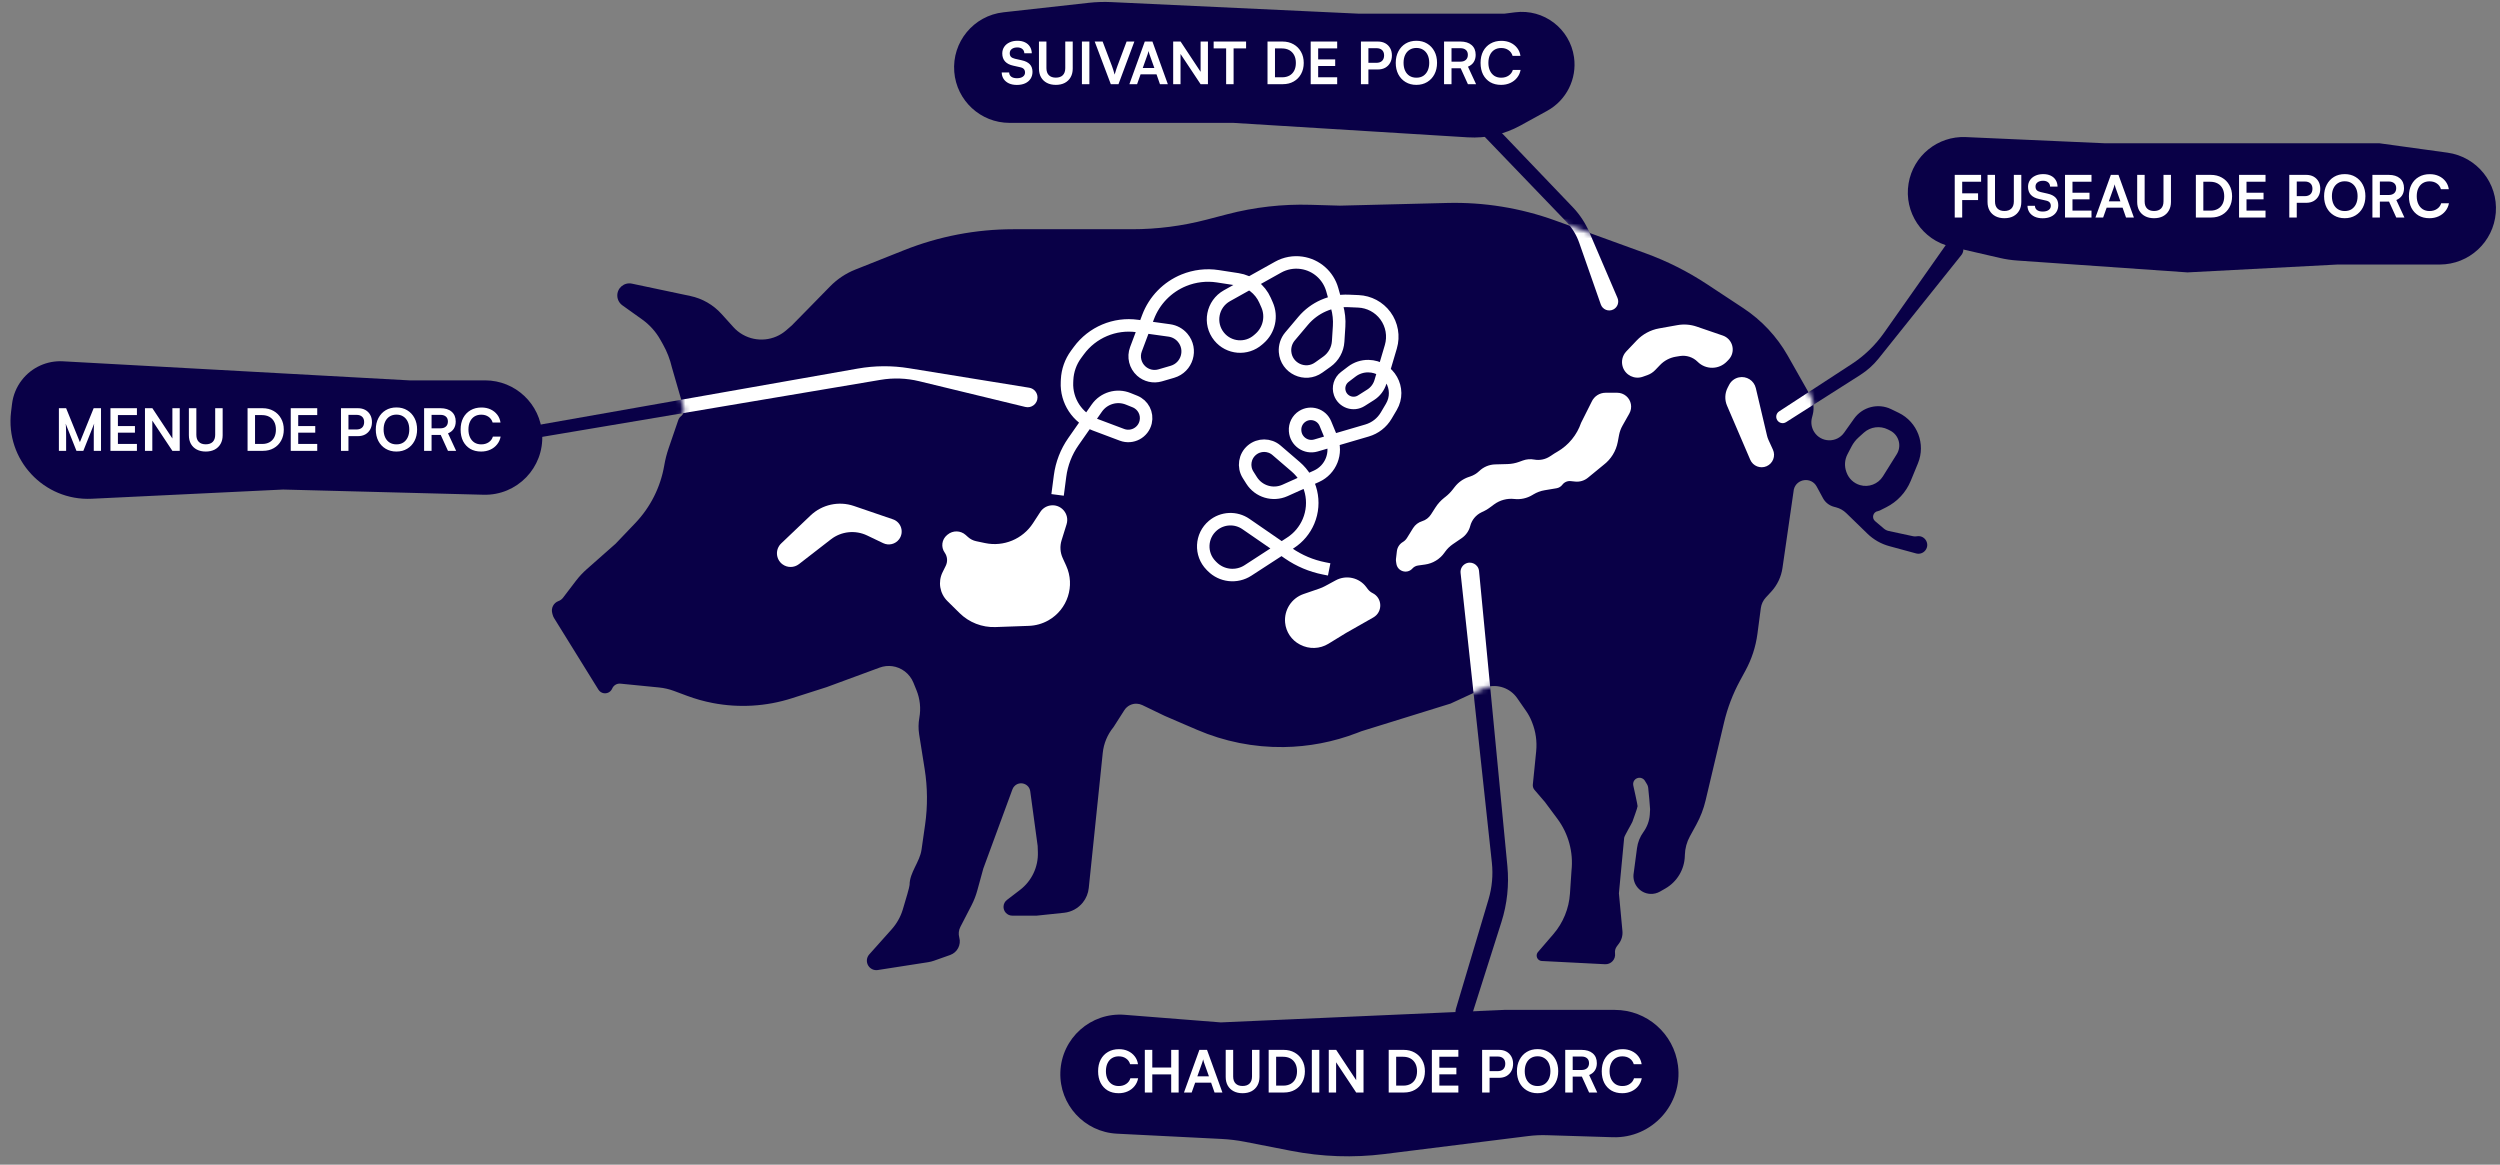 <?xml version="1.0" encoding="UTF-8"?> <svg xmlns="http://www.w3.org/2000/svg" width="498" height="232" viewBox="0 0 498 232" fill="none"><rect x="0" y="0" width="498" height="232" fill="#808080" stroke="none"/><path d="M111.25 119.733C111.61 119.603 111.924 119.372 112.156 119.067L114.71 115.717C115.359 114.866 116.089 114.08 116.892 113.372L122.624 108.312L126.557 104.189C129.577 101.023 131.585 97.016 132.321 92.703V92.703C132.518 91.548 132.808 90.408 133.188 89.299L135.121 83.658C135.22 83.367 135.402 83.111 135.643 82.921V82.921C136.209 82.476 136.406 81.707 136.125 81.044L136.087 80.955L133.846 73.203V73.203C133.474 71.597 132.871 70.033 132.062 68.597L131.533 67.657C130.64 66.073 129.41 64.703 127.93 63.646L123.974 60.819C123.373 60.389 123.003 59.708 122.968 58.97V58.97C122.895 57.394 124.33 56.174 125.874 56.501L137.512 58.961C139.909 59.467 142.084 60.719 143.725 62.537L146.092 65.159C146.634 65.759 147.269 66.268 147.973 66.666V66.666C150.748 68.236 154.212 67.886 156.618 65.793L157.717 64.836L160.788 61.715L163.759 58.678L165.353 57.051V57.051C166.775 55.595 168.488 54.454 170.379 53.702L180.114 49.829C187.031 47.077 194.409 45.663 201.854 45.663H225.482C230.494 45.663 235.485 45.023 240.335 43.757L244.474 42.677C249.876 41.266 255.452 40.633 261.033 40.795L266.911 40.965L288.301 40.429C295.613 40.246 302.894 41.428 309.772 43.915L312.495 44.9L315.433 45.962L317.209 46.609L327.742 50.435C332.071 52.007 336.2 54.082 340.044 56.618L347.26 61.377C350.923 63.792 353.961 67.043 356.123 70.861L360.59 78.747C361.247 79.908 361.431 81.278 361.103 82.572L360.934 83.235C360.69 84.195 360.854 85.213 361.386 86.049V86.049C362.756 88.199 365.868 88.277 367.344 86.198L369.331 83.399C371 81.049 374.122 80.248 376.716 81.504L378.21 82.228C381.952 84.04 383.637 88.453 382.055 92.298L380.622 95.779C379.68 98.07 377.941 99.943 375.728 101.053L374.426 101.707C374.318 101.76 374.203 101.797 374.084 101.815V101.815C373.118 101.96 372.771 103.175 373.516 103.808L375.273 105.3C375.547 105.534 375.876 105.695 376.228 105.771L381.091 106.817C381.297 106.862 381.508 106.87 381.717 106.843L381.925 106.816C383.47 106.614 384.49 108.378 383.544 109.616V109.616C383.112 110.183 382.38 110.431 381.692 110.244L376.341 108.79C374.706 108.346 373.211 107.493 371.996 106.313L367.765 102.203C367.204 101.659 366.513 101.267 365.758 101.066L365.309 100.947C364.381 100.7 363.596 100.081 363.139 99.237L361.883 96.918C360.815 94.945 357.88 95.313 357.332 97.489V97.489L355.068 113.15C354.812 114.918 354.026 116.566 352.812 117.877L351.755 119.018C351.214 119.602 350.866 120.338 350.758 121.127V121.127L350.077 126.29V126.29C349.737 128.836 348.935 131.298 347.71 133.556L346.605 135.595C345.186 138.211 344.119 141.004 343.434 143.9L339.755 159.445C339.356 161.127 338.734 162.748 337.904 164.265L336.624 166.604C336.007 167.733 335.665 168.991 335.626 170.276L335.618 170.527C335.536 173.21 334.067 175.657 331.737 176.991L330.674 177.6C330.087 177.936 329.417 178.097 328.741 178.063V178.063C326.746 177.964 325.23 176.221 325.393 174.23V174.23L326.092 168.943C326.243 167.794 326.678 166.7 327.357 165.76V165.76C328.093 164.741 328.548 163.544 328.638 162.291C328.671 161.833 328.697 161.415 328.697 161.199C328.697 160.685 328.421 157.925 328.319 156.918C328.295 156.676 328.216 156.444 328.089 156.236L327.66 155.532C327.095 154.605 325.7 154.777 325.377 155.814V155.814C325.312 156.025 325.302 156.248 325.35 156.464C325.57 157.447 326.207 160.324 326.207 160.585C326.207 160.901 325.277 163.374 325.177 163.689C325.078 163.988 323.534 166.578 323.534 166.893C323.534 167.192 322.488 177.633 322.488 177.949C322.488 178.159 322.916 182.597 323.188 185.467C323.272 186.355 323.023 187.242 322.49 187.957L322.075 188.512C321.776 188.913 321.646 189.415 321.714 189.911V189.911C321.875 191.096 320.919 192.135 319.724 192.074L307.13 191.431C306.555 191.401 306.104 190.927 306.104 190.351V190.351C306.104 190.093 306.197 189.843 306.365 189.647L309.435 186.078C311.378 183.818 312.536 180.989 312.735 178.016L313.043 173.417V173.417C313.438 169.746 312.433 166.061 310.23 163.098L307.731 159.739L305.677 157.352C305.42 157.053 305.298 156.661 305.34 156.269V156.269L305.689 152.833L306.006 149.651C306.201 147.695 305.922 145.722 305.192 143.897L305.097 143.659C304.818 142.96 304.46 142.295 304.031 141.677L302.219 139.066C300.834 137.07 298.32 136.194 295.995 136.897V136.897L288.956 140.151L271.194 145.662L270.286 146.011C265.627 147.8 260.689 148.749 255.699 148.815V148.815C249.772 148.892 243.896 147.72 238.452 145.376L237.38 144.915L235.986 144.317L232.018 142.607L227.549 140.454C227.201 140.287 226.823 140.193 226.437 140.178V140.178C225.442 140.14 224.501 140.633 223.965 141.472L221.809 144.848V144.848C220.608 146.31 219.863 148.093 219.668 149.975L216.88 176.898C216.771 177.952 216.361 178.953 215.699 179.781V179.781C214.776 180.935 213.429 181.671 211.96 181.825L206.504 182.398H201.646C200.63 182.398 199.829 181.534 199.905 180.521V180.521C199.942 180.025 200.19 179.569 200.585 179.266L203.192 177.27C205.52 175.488 206.844 172.69 206.745 169.759L206.703 168.52L205.225 157.631C205.018 156.103 203.137 155.492 202.071 156.606V156.606C201.896 156.789 201.761 157.006 201.674 157.243L195.88 173.002L194.674 177.394C194.394 178.414 194.009 179.402 193.524 180.342L191.303 184.645C190.969 185.292 190.893 186.041 191.088 186.742V186.742C191.496 188.202 190.703 189.729 189.273 190.234L186.045 191.375C185.664 191.509 185.271 191.609 184.871 191.671L181.737 192.158L174.853 193.23C174.114 193.346 173.376 193.012 172.975 192.382V192.382C172.521 191.67 172.597 190.744 173.158 190.115L177.607 185.135C178.622 183.998 179.384 182.659 179.828 181.201C180.421 179.247 181.189 176.649 181.189 176.272V176.272C181.189 173.791 183.215 171.723 183.566 169.267L184.278 164.289C184.805 160.601 184.776 156.855 184.191 153.176L183.097 146.294C182.922 145.194 182.934 144.073 183.133 142.977V142.977C183.468 141.131 183.271 139.227 182.564 137.489L181.951 135.983C181.593 135.103 180.997 134.327 180.243 133.749V133.749C179.521 133.195 178.656 132.831 177.754 132.708V132.708C176.903 132.592 176.037 132.686 175.231 132.983L164.655 136.88L157.713 139.1C152.629 140.726 147.218 141.049 141.976 140.04V140.04C140.233 139.705 138.521 139.224 136.858 138.604L134.282 137.643C133.309 137.28 132.293 137.044 131.26 136.942L123.579 136.183C122.883 136.114 122.221 136.514 121.951 137.159V137.159C121.86 137.378 121.717 137.576 121.538 137.732V137.732C120.819 138.356 119.712 138.189 119.209 137.381L118.557 136.333L117.96 135.37L110.371 123.121C110.241 122.911 110.144 122.681 110.084 122.441L109.996 122.091C109.748 121.1 110.29 120.082 111.25 119.733V119.733ZM367.847 94.148C368.291 95.351 369.279 96.273 370.511 96.632V96.632C372.249 97.138 374.113 96.428 375.074 94.892L377.836 90.474C378.292 89.746 378.445 88.868 378.265 88.028V88.028C378.054 87.051 377.413 86.221 376.521 85.772L376.089 85.554C374.498 84.753 372.579 85.011 371.257 86.204L370.214 87.146C369.653 87.651 369.188 88.253 368.838 88.921L368.021 90.482C367.451 91.572 367.369 92.851 367.794 94.005L367.847 94.148Z" fill="#090047"></path><path d="M328.137 74.733L327.224 75.054C325.594 75.627 323.811 74.754 323.263 73.116C322.9 72.03 323.167 70.833 323.956 70.003L326.036 67.815C327.227 66.562 328.788 65.722 330.49 65.418L334.147 64.765C335.43 64.536 336.75 64.638 337.983 65.06L343.173 66.839C344.87 67.421 345.654 69.376 344.829 70.97C344.698 71.223 344.53 71.456 344.332 71.66L343.987 72.018C342.402 73.657 339.78 73.68 338.168 72.067C337.241 71.14 335.925 70.715 334.631 70.924L333.846 71.051C332.639 71.246 331.529 71.828 330.682 72.71L329.714 73.718C329.275 74.175 328.735 74.523 328.137 74.733Z" fill="white"></path><path d="M266.08 115.599C268.159 114.475 270.748 115.047 272.158 116.943L272.446 117.329C272.704 117.676 273.04 117.957 273.427 118.149V118.149C275.398 119.128 275.475 121.911 273.563 122.998L268.124 126.09L264.623 128.236C262.913 129.283 260.778 129.354 259.003 128.421L258.903 128.369C257.262 127.507 256.167 125.873 255.994 124.027V124.027C255.757 121.507 257.276 119.153 259.67 118.33L262.821 117.246C263.213 117.111 263.592 116.944 263.957 116.747L266.08 115.599Z" fill="white"></path><path d="M309.739 90.267L310.325 89.92C312.497 88.634 314.137 86.614 314.952 84.225L317.06 80.025C317.554 78.936 318.64 78.236 319.836 78.236H322.149C322.805 78.236 323.439 78.469 323.94 78.892C324.957 79.752 325.219 81.212 324.564 82.372L323.201 84.788C322.872 85.371 322.64 86.005 322.516 86.663L322.258 88.036C321.914 89.857 320.908 91.486 319.434 92.608L316.308 95.17C315.599 95.751 314.688 96.024 313.777 95.929L312.877 95.836C312.238 95.769 311.611 96.042 311.225 96.555C310.943 96.93 310.527 97.183 310.064 97.26L307.714 97.652C306.913 97.785 306.145 98.069 305.45 98.487L305.242 98.612C304.165 99.261 302.903 99.537 301.653 99.397C300.224 99.237 298.787 99.621 297.628 100.472L296.596 101.231C296.317 101.436 296.02 101.614 295.708 101.765L295.105 102.056C293.995 102.591 293.177 103.588 292.869 104.781C292.615 105.762 292.015 106.618 291.179 107.191L289.385 108.418C288.783 108.831 288.26 109.348 287.84 109.945L287.738 110.09C286.831 111.381 285.43 112.237 283.868 112.455L282.47 112.65C282.038 112.711 281.642 112.922 281.352 113.247C280.314 114.409 278.393 113.837 278.159 112.298L278.091 111.854C278.064 111.673 278.061 111.49 278.082 111.308L278.258 109.801C278.346 109.04 278.784 108.364 279.442 107.972C279.782 107.77 280.067 107.489 280.275 107.153L281.479 105.209C281.89 104.544 282.529 104.053 283.276 103.825C284.007 103.603 284.634 103.128 285.046 102.486L285.954 101.071C286.425 100.337 287.016 99.687 287.702 99.148L287.947 98.957C288.474 98.544 288.948 98.068 289.359 97.54L289.793 96.983C290.513 96.057 291.494 95.368 292.608 95.002L292.856 94.921C293.534 94.699 294.154 94.326 294.668 93.832C295.522 93.012 296.65 92.54 297.833 92.508L300.313 92.441C301.092 92.419 301.862 92.273 302.595 92.007L303.361 91.729C304.081 91.468 304.857 91.404 305.61 91.545C306.694 91.748 307.814 91.524 308.738 90.921L309.739 90.267Z" fill="white"></path><path d="M210.671 98.584L211.161 94.834C211.483 92.368 212.394 90.016 213.818 87.977L218.476 81.304C219.874 79.302 222.468 78.529 224.734 79.44L226.077 79.98C227.709 80.636 228.618 82.385 228.215 84.098V84.098C227.724 86.189 225.506 87.372 223.495 86.615L218.112 84.589C214.617 83.274 212.367 79.855 212.543 76.124L212.565 75.648C212.651 73.826 213.272 72.07 214.352 70.599L214.9 69.853C217.582 66.2 222.051 64.312 226.54 64.936L232.941 65.825C233.972 65.969 234.914 66.488 235.585 67.283V67.283C237.555 69.616 236.475 73.203 233.544 74.06L231.102 74.774C229.784 75.159 228.36 74.834 227.339 73.916V73.916C226.127 72.825 225.707 71.102 226.281 69.576L228.691 63.164C229.945 59.828 232.535 57.167 235.837 55.824V55.824C237.977 54.954 240.313 54.68 242.597 55.032L246.547 55.641C248.955 56.013 251.008 57.585 251.994 59.814L252.394 60.717C253.418 63.031 252.823 65.741 250.926 67.415L250.617 67.686C248.313 69.718 244.782 69.424 242.846 67.039V67.039C240.729 64.433 241.475 60.549 244.406 58.912L254.599 53.218C256.028 52.42 257.681 52.116 259.3 52.353V52.353C262.204 52.777 264.586 54.869 265.382 57.694L266.336 61.084C266.696 62.359 266.836 63.685 266.752 65.007L266.56 68.016C266.457 69.628 265.635 71.108 264.32 72.047L262.687 73.213C259.987 75.142 256.217 73.369 255.98 70.059V70.059C255.901 68.956 256.255 67.865 256.968 67.019L259.587 63.91C261.82 61.259 265.155 59.794 268.618 59.942L270.592 60.027C272.726 60.118 274.704 61.172 275.971 62.892V62.892C277.281 64.671 277.682 66.96 277.055 69.079L274.992 76.052C274.674 77.126 273.977 78.048 273.031 78.648L271.179 79.822C269.608 80.817 267.521 80.091 266.907 78.336V78.336C266.494 77.155 266.888 75.844 267.883 75.086L269.282 74.019C270.231 73.297 271.399 72.914 272.592 72.934V72.934C276.716 73.002 279.253 77.494 277.158 81.047L276.13 82.789C275.285 84.224 273.925 85.282 272.327 85.751L262.131 88.74C260.151 89.321 258.139 87.925 257.989 85.866L257.985 85.806C257.901 84.649 258.462 83.54 259.444 82.922V82.922C261.091 81.885 263.275 82.582 264.018 84.381L265.236 87.333C266.438 90.244 265.111 93.584 262.237 94.876L255.965 97.695C253.561 98.776 250.727 97.922 249.32 95.693L248.617 94.58C247.61 92.983 247.934 90.888 249.377 89.671V89.671C250.796 88.474 252.874 88.484 254.281 89.695L258.104 92.982C261.226 95.667 262.257 100.061 260.656 103.855V103.855C259.919 105.602 258.675 107.087 257.086 108.12L248.599 113.632C246.331 115.105 243.339 114.777 241.444 112.849L241.241 112.642C239.026 110.388 239.201 106.724 241.622 104.691V104.691C243.49 103.123 246.176 102.996 248.184 104.38L256.676 110.234C258.807 111.704 261.217 112.721 263.756 113.223L264.771 113.424" stroke="white" stroke-width="2.49" stroke-linejoin="bevel"></path><path d="M207.228 101.981C207.666 101.307 208.364 100.844 209.155 100.701V100.701C211.311 100.311 213.112 102.348 212.46 104.44L211.465 107.636C211.103 108.798 211.182 110.052 211.686 111.16L212.378 112.678C214.202 116.679 212.665 121.411 208.838 123.576V123.576C207.653 124.246 206.325 124.622 204.965 124.671L198.299 124.911C195.632 125.007 193.044 123.998 191.145 122.123L188.722 119.731C187.198 118.225 186.81 115.913 187.759 113.992L188.391 112.714C188.812 111.863 188.731 110.85 188.182 110.076V110.076C187.402 108.977 187.599 107.463 188.634 106.6L188.758 106.497C189.808 105.623 191.339 105.649 192.357 106.559L192.842 106.991C193.299 107.4 193.855 107.681 194.455 107.807L196.232 108.182C199.921 108.961 203.71 107.39 205.766 104.229L207.228 101.981Z" fill="white"></path><path d="M175.935 108.199C177.04 108.728 178.365 108.403 179.1 107.422V107.422C180.147 106.026 179.528 104.014 177.876 103.449L170.104 100.791C167.092 99.761 163.757 100.493 161.452 102.688L155.613 108.251C154.395 109.412 154.512 111.389 155.858 112.398V112.398C156.838 113.132 158.188 113.121 159.155 112.37L165.522 107.435C167.585 105.836 170.375 105.537 172.73 106.665L175.935 108.199Z" fill="white"></path><path d="M346.375 75.176C345.545 75.356 344.838 75.897 344.447 76.65L344.155 77.213C343.575 78.331 343.527 79.65 344.024 80.808L348.647 91.58C349.189 92.842 350.654 93.421 351.912 92.869V92.869C353.176 92.315 353.742 90.833 353.168 89.577L352.29 87.655C352.166 87.383 352.069 87.1 352 86.809L349.759 77.31C349.402 75.794 347.896 74.845 346.375 75.176V75.176Z" fill="white"></path><path d="M175.419 75.663L106.848 87.22C106.096 87.347 105.411 86.767 105.411 86.005C105.411 85.408 105.84 84.896 106.429 84.793L170.877 73.419C174.242 72.825 177.684 72.802 181.058 73.349L205.029 77.236C205.975 77.389 206.671 78.207 206.671 79.166C206.671 80.432 205.486 81.365 204.255 81.066L183.088 75.935C180.576 75.326 177.967 75.234 175.419 75.663Z" fill="#090047"></path><path d="M374.224 71.411L390.698 50.818C391.561 49.739 390.975 48.129 389.619 47.858C388.903 47.715 388.17 48.008 387.749 48.605L375.286 66.317C373.558 68.771 371.38 70.874 368.866 72.514L354.408 81.943C353.921 82.261 353.709 82.867 353.893 83.418C354.156 84.208 355.091 84.539 355.793 84.093L370.574 74.686C371.963 73.803 373.196 72.696 374.224 71.411Z" fill="#090047"></path><path d="M316.604 46.28L322.207 59.355C322.58 60.224 322.21 61.232 321.365 61.655C320.402 62.136 319.236 61.663 318.881 60.648L314.58 48.361C314.027 46.78 313.14 45.337 311.979 44.13L295.424 26.913C294.511 25.963 295.184 24.382 296.502 24.382C296.91 24.382 297.3 24.549 297.582 24.844L313.289 41.264C314.685 42.724 315.808 44.423 316.604 46.28Z" fill="#090047"></path><path d="M300.27 172.513L294.625 113.75C294.496 112.408 293.019 111.652 291.854 112.331C291.225 112.698 290.87 113.401 290.948 114.125L297.179 171.828C297.446 174.297 297.218 176.794 296.509 179.173L290.001 201.021C289.676 202.112 290.494 203.209 291.633 203.209C292.374 203.209 293.031 202.729 293.255 202.022L299.084 183.674C300.228 180.072 300.631 176.275 300.27 172.513Z" fill="#090047"></path><mask id="mask0_1499_219" style="mask-type:alpha" maskUnits="userSpaceOnUse" x="109" y="40" width="275" height="154"><path d="M111.25 119.733C111.61 119.603 111.924 119.372 112.156 119.067L114.71 115.717C115.359 114.866 116.089 114.08 116.892 113.372L122.624 108.312L126.557 104.189C129.577 101.023 131.585 97.016 132.321 92.703V92.703C132.518 91.548 132.808 90.408 133.188 89.299L135.121 83.658C135.22 83.367 135.402 83.111 135.643 82.921V82.921C136.209 82.476 136.406 81.707 136.125 81.044L136.087 80.955L133.846 73.203V73.203C133.474 71.597 132.871 70.033 132.062 68.597L131.533 67.657C130.64 66.073 129.41 64.703 127.93 63.646L123.974 60.819C123.373 60.389 123.003 59.708 122.968 58.97V58.97C122.895 57.394 124.33 56.174 125.874 56.501L137.512 58.961C139.909 59.467 142.084 60.719 143.725 62.537L146.092 65.159C146.634 65.759 147.269 66.268 147.973 66.666V66.666C150.748 68.236 154.212 67.886 156.618 65.793L157.717 64.836L160.788 61.715L163.759 58.678L165.353 57.051V57.051C166.775 55.595 168.488 54.454 170.379 53.702L180.114 49.829C187.031 47.077 194.409 45.663 201.854 45.663H225.482C230.494 45.663 235.485 45.023 240.335 43.757L244.474 42.677C249.876 41.266 255.452 40.633 261.033 40.795L266.911 40.965L288.301 40.429C295.613 40.246 302.894 41.428 309.772 43.915L312.495 44.9L315.433 45.962L317.209 46.609L327.742 50.435C332.071 52.007 336.2 54.082 340.044 56.618L347.26 61.377C350.923 63.792 353.961 67.043 356.123 70.861L360.59 78.747C361.247 79.908 361.431 81.278 361.103 82.572L360.934 83.235C360.69 84.195 360.854 85.213 361.386 86.049V86.049C362.756 88.199 365.868 88.277 367.344 86.198L369.331 83.399C371 81.049 374.122 80.248 376.716 81.504L378.21 82.228C381.952 84.04 383.637 88.453 382.055 92.298L380.622 95.779C379.68 98.07 377.941 99.943 375.728 101.053L374.426 101.707C374.318 101.76 374.203 101.797 374.084 101.815V101.815C373.118 101.96 372.771 103.175 373.516 103.808L375.273 105.3C375.547 105.534 375.876 105.695 376.228 105.771L381.091 106.817C381.297 106.862 381.508 106.87 381.717 106.843L381.925 106.816C383.47 106.614 384.49 108.378 383.544 109.616V109.616C383.112 110.183 382.38 110.431 381.692 110.244L376.341 108.79C374.706 108.346 373.211 107.493 371.996 106.313L367.765 102.203C367.204 101.659 366.513 101.267 365.758 101.066L365.309 100.947C364.381 100.7 363.596 100.081 363.139 99.237L361.883 96.918C360.815 94.945 357.88 95.313 357.332 97.489V97.489L355.068 113.15C354.812 114.918 354.026 116.566 352.812 117.877L351.755 119.018C351.214 119.602 350.866 120.338 350.758 121.127V121.127L350.077 126.29V126.29C349.737 128.836 348.935 131.298 347.71 133.556L346.605 135.595C345.186 138.211 344.119 141.004 343.434 143.9L339.755 159.445C339.356 161.127 338.734 162.748 337.904 164.265L336.624 166.604C336.007 167.733 335.665 168.991 335.626 170.276L335.618 170.527C335.536 173.21 334.067 175.657 331.737 176.991L330.674 177.6C330.087 177.936 329.417 178.097 328.741 178.063V178.063C326.746 177.964 325.23 176.221 325.393 174.23V174.23L326.092 168.943C326.243 167.794 326.678 166.7 327.357 165.76V165.76C328.093 164.741 328.548 163.544 328.638 162.291C328.671 161.833 328.697 161.415 328.697 161.199C328.697 160.685 328.421 157.925 328.319 156.918C328.295 156.676 328.216 156.444 328.089 156.236L327.66 155.532C327.095 154.605 325.7 154.777 325.377 155.814V155.814C325.312 156.025 325.302 156.248 325.35 156.464C325.57 157.447 326.207 160.324 326.207 160.585C326.207 160.901 325.277 163.374 325.177 163.689C325.078 163.988 323.534 166.578 323.534 166.893C323.534 167.192 322.488 177.633 322.488 177.949C322.488 178.159 322.916 182.597 323.188 185.467C323.272 186.355 323.023 187.242 322.49 187.957L322.075 188.512C321.776 188.913 321.646 189.415 321.714 189.911V189.911C321.875 191.096 320.919 192.135 319.724 192.074L307.13 191.431C306.555 191.401 306.104 190.927 306.104 190.351V190.351C306.104 190.093 306.197 189.843 306.365 189.647L309.435 186.078C311.378 183.818 312.536 180.989 312.735 178.016L313.043 173.417V173.417C313.438 169.746 312.433 166.061 310.23 163.098L307.731 159.739L305.677 157.352C305.42 157.053 305.298 156.661 305.34 156.269V156.269L305.689 152.833L306.006 149.651C306.201 147.695 305.922 145.722 305.192 143.897L305.097 143.659C304.818 142.96 304.46 142.295 304.031 141.677L302.219 139.066C300.834 137.07 298.32 136.194 295.995 136.897V136.897L288.956 140.151L271.194 145.662L270.286 146.011C265.627 147.8 260.689 148.749 255.699 148.815V148.815C249.772 148.892 243.896 147.72 238.452 145.376L237.38 144.915L235.986 144.317L232.018 142.607L227.549 140.454C227.201 140.287 226.823 140.193 226.437 140.178V140.178C225.442 140.14 224.501 140.633 223.965 141.472L221.809 144.848V144.848C220.608 146.31 219.863 148.093 219.668 149.975L216.88 176.898C216.771 177.952 216.361 178.953 215.699 179.781V179.781C214.776 180.935 213.429 181.671 211.96 181.825L206.504 182.398H201.646C200.63 182.398 199.829 181.534 199.905 180.522V180.522C199.942 180.025 200.19 179.569 200.585 179.266L203.192 177.27C205.52 175.488 206.844 172.69 206.745 169.759L206.703 168.52L205.225 157.631C205.018 156.103 203.137 155.492 202.071 156.606V156.606C201.896 156.789 201.761 157.006 201.674 157.243L195.88 173.002L194.674 177.394C194.394 178.414 194.009 179.402 193.524 180.342L191.303 184.645C190.969 185.292 190.893 186.041 191.088 186.742V186.742C191.496 188.202 190.703 189.729 189.273 190.234L186.045 191.375C185.664 191.509 185.271 191.609 184.871 191.671L181.737 192.158L174.853 193.23C174.114 193.346 173.376 193.012 172.975 192.382V192.382C172.521 191.67 172.597 190.744 173.158 190.115L177.607 185.135C178.622 183.998 179.384 182.659 179.828 181.201C180.421 179.247 181.189 176.649 181.189 176.272V176.272C181.189 173.791 183.215 171.723 183.566 169.267L184.278 164.289C184.805 160.601 184.776 156.855 184.191 153.176L183.097 146.294C182.922 145.194 182.934 144.073 183.133 142.977V142.977C183.468 141.131 183.271 139.228 182.564 137.489L181.951 135.983C181.593 135.103 180.997 134.327 180.243 133.749V133.749C179.521 133.195 178.656 132.831 177.754 132.708V132.708C176.903 132.592 176.037 132.686 175.231 132.983L164.655 136.88L157.713 139.1C152.629 140.726 147.218 141.049 141.976 140.04V140.04C140.233 139.705 138.521 139.224 136.858 138.604L134.282 137.643C133.309 137.28 132.293 137.044 131.26 136.942L123.579 136.183C122.883 136.114 122.221 136.514 121.951 137.159V137.159C121.86 137.378 121.717 137.576 121.538 137.732V137.732C120.819 138.356 119.712 138.189 119.209 137.381L118.557 136.333L117.96 135.37L110.371 123.121C110.241 122.911 110.144 122.681 110.084 122.441L109.996 122.091C109.748 121.1 110.29 120.082 111.25 119.733V119.733ZM367.847 94.148C368.291 95.351 369.279 96.273 370.511 96.632V96.632C372.249 97.138 374.113 96.428 375.074 94.892L377.836 90.474C378.292 89.746 378.445 88.868 378.265 88.028V88.028C378.054 87.051 377.413 86.221 376.521 85.772L376.089 85.554C374.498 84.753 372.579 85.011 371.257 86.204L370.214 87.146C369.653 87.651 369.188 88.253 368.838 88.921L368.021 90.482C367.451 91.572 367.369 92.851 367.794 94.005L367.847 94.148Z" fill="#090047"></path><path d="M266.08 115.599C268.159 114.475 270.748 115.047 272.158 116.943L272.446 117.329C272.704 117.676 273.04 117.957 273.427 118.149V118.149C275.398 119.128 275.475 121.911 273.563 122.998L268.124 126.09L264.623 128.236C262.913 129.283 260.778 129.354 259.003 128.421L258.903 128.369C257.262 127.507 256.167 125.873 255.994 124.027V124.027C255.757 121.507 257.276 119.153 259.67 118.33L262.821 117.246C263.213 117.111 263.592 116.944 263.957 116.747L266.08 115.599Z" fill="white"></path><path d="M210.671 98.584L211.161 94.834C211.483 92.368 212.394 90.016 213.818 87.977L218.476 81.304C219.874 79.302 222.468 78.529 224.734 79.44L226.077 79.98C227.709 80.636 228.618 82.385 228.215 84.098V84.098C227.724 86.189 225.506 87.372 223.495 86.615L218.112 84.589C214.617 83.274 212.367 79.855 212.543 76.124L212.565 75.648C212.651 73.826 213.272 72.07 214.352 70.599L214.9 69.853C217.582 66.2 222.051 64.312 226.54 64.936L232.941 65.825C233.972 65.969 234.914 66.488 235.585 67.283V67.283C237.555 69.616 236.475 73.203 233.544 74.06L231.102 74.774C229.784 75.159 228.36 74.834 227.339 73.916V73.916C226.127 72.825 225.707 71.102 226.281 69.576L228.691 63.164C229.945 59.828 232.535 57.167 235.837 55.824V55.824C237.977 54.954 240.313 54.68 242.597 55.032L246.547 55.641C248.955 56.013 251.008 57.585 251.994 59.814L252.394 60.717C253.418 63.031 252.823 65.741 250.926 67.415L250.617 67.686C248.313 69.718 244.782 69.424 242.846 67.039V67.039C240.729 64.433 241.475 60.549 244.406 58.912L254.599 53.218C256.028 52.42 257.681 52.116 259.3 52.353V52.353C262.204 52.777 264.586 54.869 265.382 57.694L266.336 61.084C266.696 62.359 266.836 63.685 266.752 65.007L266.56 68.016C266.457 69.628 265.635 71.108 264.32 72.047L262.687 73.213C259.987 75.142 256.217 73.369 255.98 70.059V70.059C255.901 68.956 256.255 67.865 256.968 67.019L259.587 63.91C261.82 61.259 265.155 59.794 268.618 59.942L270.592 60.027C272.726 60.118 274.704 61.172 275.971 62.892V62.892C277.281 64.671 277.682 66.96 277.055 69.079L274.992 76.052C274.674 77.126 273.977 78.048 273.031 78.648L271.179 79.822C269.608 80.817 267.521 80.091 266.907 78.336V78.336C266.494 77.155 266.888 75.844 267.883 75.086L269.282 74.019C270.231 73.297 271.399 72.914 272.592 72.934V72.934C276.716 73.002 279.253 77.494 277.158 81.047L276.13 82.789C275.285 84.224 273.925 85.282 272.327 85.751L262.131 88.74C260.151 89.321 258.139 87.925 257.989 85.866L257.985 85.806C257.901 84.649 258.462 83.54 259.444 82.922V82.922C261.091 81.885 263.275 82.582 264.018 84.381L265.236 87.333C266.438 90.244 265.111 93.584 262.237 94.876L255.965 97.695C253.561 98.776 250.727 97.922 249.32 95.693L248.617 94.58C247.61 92.983 247.934 90.888 249.377 89.671V89.671C250.796 88.474 252.874 88.484 254.281 89.695L258.104 92.982C261.226 95.667 262.257 100.061 260.656 103.855V103.855C259.919 105.602 258.675 107.087 257.086 108.12L248.599 113.632C246.331 115.105 243.339 114.777 241.444 112.849L241.241 112.642C239.026 110.388 239.201 106.724 241.622 104.691V104.691C243.49 103.123 246.176 102.996 248.184 104.38L256.676 110.234C258.807 111.704 261.217 112.721 263.756 113.223L264.771 113.424" stroke="white" stroke-width="2.49" stroke-linejoin="bevel"></path><path d="M207.228 101.981C207.666 101.307 208.364 100.844 209.155 100.701V100.701C211.311 100.311 213.112 102.348 212.46 104.44L211.465 107.636C211.103 108.798 211.182 110.052 211.686 111.16L212.378 112.678C214.202 116.679 212.665 121.411 208.838 123.576V123.576C207.653 124.246 206.325 124.622 204.965 124.671L198.299 124.911C195.632 125.007 193.044 123.998 191.145 122.123L188.722 119.731C187.198 118.225 186.81 115.913 187.759 113.992L188.391 112.714C188.812 111.863 188.731 110.85 188.182 110.076V110.076C187.402 108.977 187.599 107.463 188.634 106.6L188.758 106.497C189.808 105.623 191.339 105.649 192.357 106.559L192.842 106.991C193.299 107.4 193.855 107.681 194.455 107.807L196.232 108.182C199.921 108.961 203.71 107.39 205.766 104.229L207.228 101.981Z" fill="white"></path><path d="M175.935 108.199C177.04 108.728 178.365 108.403 179.1 107.422V107.422C180.147 106.026 179.528 104.014 177.876 103.449L170.104 100.791C167.092 99.761 163.757 100.493 161.452 102.688L155.613 108.251C154.395 109.412 154.512 111.389 155.858 112.398V112.398C156.838 113.132 158.188 113.121 159.155 112.37L165.522 107.435C167.585 105.836 170.375 105.537 172.73 106.665L175.935 108.199Z" fill="white"></path><path d="M346.375 75.176C345.545 75.356 344.838 75.897 344.447 76.65L344.155 77.213C343.575 78.331 343.527 79.65 344.024 80.808L348.647 91.58C349.189 92.842 350.654 93.421 351.912 92.869V92.869C353.176 92.315 353.742 90.833 353.168 89.577L352.29 87.655C352.166 87.383 352.069 87.1 352 86.809L349.759 77.31C349.402 75.794 347.896 74.845 346.375 75.176V75.176Z" fill="white"></path></mask><g mask="url(#mask0_1499_219)"><path d="M175.417 75.663L106.846 87.22C106.095 87.347 105.41 86.767 105.41 86.005C105.41 85.408 105.839 84.896 106.427 84.793L170.875 73.419C174.241 72.825 177.683 72.801 181.056 73.349L205.027 77.236C205.974 77.389 206.67 78.207 206.67 79.166C206.67 80.432 205.484 81.365 204.254 81.066L183.086 75.935C180.575 75.326 177.966 75.234 175.417 75.663Z" fill="white"></path><path d="M300.269 172.513L294.624 113.75C294.495 112.408 293.018 111.652 291.853 112.331C291.224 112.698 290.869 113.401 290.947 114.125L297.178 171.828C297.445 174.297 297.217 176.794 296.508 179.173L290 201.021C289.675 202.112 290.493 203.209 291.632 203.209C292.374 203.209 293.03 202.729 293.254 202.022L299.083 183.674C300.227 180.072 300.63 176.275 300.269 172.513Z" fill="white"></path><path d="M374.222 71.411L390.696 50.818C391.56 49.739 390.973 48.129 389.618 47.858C388.902 47.714 388.168 48.007 387.748 48.605L375.284 66.317C373.557 68.771 371.378 70.874 368.864 72.514L354.406 81.943C353.919 82.26 353.708 82.867 353.892 83.418C354.155 84.207 355.089 84.539 355.791 84.093L370.573 74.686C371.961 73.803 373.194 72.696 374.222 71.411Z" fill="white"></path><path d="M316.603 46.28L322.206 59.354C322.578 60.224 322.209 61.232 321.363 61.655C320.401 62.136 319.235 61.663 318.879 60.648L314.579 48.361C314.026 46.78 313.138 45.337 311.978 44.13L295.423 26.913C294.51 25.963 295.183 24.382 296.501 24.382C296.908 24.382 297.299 24.549 297.581 24.844L313.287 41.264C314.684 42.724 315.807 44.423 316.603 46.28Z" fill="white"></path></g><path d="M2.203 82.057L2.396 80.469C2.607 78.728 3.287 77.077 4.364 75.692C6.313 73.187 9.366 71.796 12.535 71.971L81.547 75.769H96.628C102.66 75.769 107.647 80.472 108.002 86.494C108.394 93.155 103.003 98.726 96.332 98.553L56.404 97.516L18.288 99.352C8.727 99.813 1.051 91.56 2.203 82.057Z" fill="#090047"></path><path d="M13.172 89.808H11.731V81.314H13.172L15.915 88.077L18.657 81.314H20.121V89.808H18.68V87.194C18.68 86.767 18.68 86.411 18.68 86.124C18.68 85.83 18.684 85.582 18.692 85.381C18.699 85.179 18.707 85.001 18.715 84.846C18.723 84.691 18.738 84.536 18.761 84.382L16.6 89.808H15.229L13.079 84.393C13.118 84.649 13.141 84.974 13.149 85.369C13.164 85.764 13.172 86.229 13.172 86.764V89.808ZM27.276 89.808H22.001V81.314H27.276V82.685H22.965L23.488 82.209V84.87H26.881V86.183H23.488V88.913L22.965 88.437H27.276V89.808ZM30.342 89.808H28.878V81.314H30.353L34.769 87.995H34.339V81.314H35.803V89.808H34.339L29.912 83.138H30.342V89.808ZM37.625 86.706V81.314H39.113V86.612C39.113 87.225 39.275 87.693 39.601 88.019C39.926 88.344 40.387 88.507 40.983 88.507C41.588 88.507 42.053 88.344 42.378 88.019C42.703 87.686 42.866 87.217 42.866 86.612V81.314H44.353V86.706C44.353 87.364 44.214 87.937 43.935 88.425C43.664 88.906 43.276 89.281 42.773 89.552C42.269 89.816 41.673 89.948 40.983 89.948C40.302 89.948 39.709 89.816 39.206 89.552C38.702 89.289 38.311 88.913 38.032 88.425C37.761 87.937 37.625 87.364 37.625 86.706ZM52.371 89.808H49.315V81.314H52.289C53.126 81.314 53.862 81.496 54.497 81.86C55.132 82.216 55.628 82.716 55.985 83.359C56.349 83.994 56.531 84.734 56.531 85.578C56.531 86.407 56.352 87.143 55.996 87.786C55.648 88.421 55.16 88.917 54.532 89.273C53.912 89.63 53.192 89.808 52.371 89.808ZM50.802 81.999V89.134L50.093 88.437H52.231C52.797 88.437 53.285 88.321 53.695 88.088C54.106 87.856 54.42 87.527 54.637 87.101C54.854 86.674 54.962 86.167 54.962 85.578C54.962 84.974 54.85 84.459 54.625 84.033C54.4 83.599 54.079 83.266 53.661 83.034C53.242 82.801 52.739 82.685 52.15 82.685H50.093L50.802 81.999ZM63.192 89.808H57.916V81.314H63.192V82.685H58.881L59.404 82.209V84.87H62.797V86.183H59.404V88.913L58.881 88.437H63.192V89.808ZM69.412 81.314V89.808H67.925V81.314H69.412ZM71.283 86.88H69.052V85.555H70.969C71.481 85.555 71.868 85.427 72.131 85.172C72.402 84.908 72.538 84.544 72.538 84.079C72.538 83.615 72.402 83.258 72.131 83.01C71.868 82.762 71.488 82.638 70.993 82.638H68.913V81.314H71.283C71.856 81.314 72.352 81.43 72.77 81.662C73.189 81.895 73.514 82.22 73.746 82.638C73.979 83.049 74.095 83.533 74.095 84.091C74.095 84.633 73.979 85.117 73.746 85.543C73.514 85.962 73.189 86.291 72.77 86.531C72.352 86.764 71.856 86.88 71.283 86.88ZM83.085 85.555C83.085 86.415 82.911 87.178 82.562 87.844C82.214 88.503 81.73 89.018 81.11 89.39C80.49 89.762 79.773 89.948 78.96 89.948C78.154 89.948 77.442 89.762 76.822 89.39C76.202 89.018 75.718 88.503 75.37 87.844C75.029 87.186 74.858 86.427 74.858 85.567C74.858 84.699 75.032 83.936 75.381 83.278C75.73 82.611 76.21 82.092 76.822 81.721C77.442 81.349 78.158 81.163 78.972 81.163C79.785 81.163 80.498 81.349 81.11 81.721C81.73 82.092 82.214 82.608 82.562 83.266C82.911 83.924 83.085 84.688 83.085 85.555ZM81.528 85.555C81.528 84.951 81.424 84.428 81.214 83.986C81.005 83.545 80.711 83.204 80.331 82.964C79.952 82.716 79.498 82.592 78.972 82.592C78.453 82.592 77.999 82.716 77.612 82.964C77.233 83.204 76.938 83.545 76.729 83.986C76.52 84.428 76.415 84.951 76.415 85.555C76.415 86.159 76.52 86.686 76.729 87.135C76.938 87.577 77.233 87.918 77.612 88.158C77.999 88.398 78.453 88.518 78.972 88.518C79.498 88.518 79.952 88.398 80.331 88.158C80.711 87.91 81.005 87.565 81.214 87.124C81.424 86.674 81.528 86.152 81.528 85.555ZM85.969 89.808H84.481V81.314H87.723C88.684 81.314 89.431 81.546 89.966 82.011C90.508 82.476 90.779 83.126 90.779 83.963C90.779 84.529 90.647 85.013 90.384 85.416C90.128 85.811 89.749 86.113 89.245 86.322L90.861 89.808H89.234L87.793 86.636H85.969V89.808ZM85.969 82.638V85.323H87.723C88.196 85.323 88.564 85.203 88.827 84.963C89.09 84.722 89.222 84.389 89.222 83.963C89.222 83.537 89.09 83.212 88.827 82.987C88.564 82.755 88.196 82.638 87.723 82.638H85.969ZM95.834 89.948C95.005 89.948 94.284 89.769 93.672 89.413C93.068 89.049 92.595 88.541 92.254 87.891C91.921 87.232 91.755 86.458 91.755 85.567C91.755 84.684 91.925 83.913 92.266 83.254C92.615 82.596 93.103 82.085 93.73 81.721C94.358 81.356 95.082 81.174 95.903 81.174C96.577 81.174 97.181 81.298 97.716 81.546C98.25 81.794 98.692 82.143 99.041 82.592C99.389 83.034 99.61 83.56 99.703 84.172H98.134C97.987 83.677 97.712 83.293 97.309 83.022C96.914 82.743 96.43 82.604 95.857 82.604C95.345 82.604 94.896 82.724 94.509 82.964C94.129 83.204 93.835 83.545 93.626 83.986C93.416 84.428 93.312 84.955 93.312 85.567C93.312 86.156 93.416 86.674 93.626 87.124C93.835 87.565 94.129 87.91 94.509 88.158C94.896 88.398 95.345 88.518 95.857 88.518C96.438 88.518 96.933 88.379 97.344 88.1C97.762 87.821 98.041 87.445 98.181 86.973H99.726C99.618 87.561 99.381 88.081 99.017 88.53C98.661 88.979 98.208 89.328 97.658 89.576C97.115 89.823 96.507 89.948 95.834 89.948Z" fill="white"></path><path d="M308.129 226.13L321.28 226.536C329.082 226.777 335.249 219.982 334.253 212.24C333.44 205.911 328.052 201.172 321.672 201.172H299.63L243.19 203.662L224.016 202.148C217.277 201.616 211.456 206.813 211.223 213.569C211 220.045 216.014 225.503 222.486 225.829L243.319 226.877C244.891 226.956 246.456 227.147 248.001 227.449L257.192 229.246C263.312 230.442 269.583 230.658 275.771 229.885L304.426 226.303C305.654 226.149 306.892 226.091 308.129 226.13Z" fill="#090047"></path><path d="M222.822 217.768C221.993 217.768 221.273 217.589 220.661 217.233C220.056 216.869 219.584 216.362 219.243 215.711C218.91 215.052 218.743 214.278 218.743 213.387C218.743 212.504 218.914 211.733 219.254 211.074C219.603 210.416 220.091 209.905 220.719 209.541C221.346 209.176 222.07 208.994 222.892 208.994C223.566 208.994 224.17 209.118 224.704 209.366C225.239 209.614 225.68 209.963 226.029 210.412C226.378 210.854 226.598 211.38 226.691 211.992H225.123C224.975 211.497 224.7 211.113 224.298 210.842C223.903 210.563 223.418 210.424 222.845 210.424C222.334 210.424 221.884 210.544 221.497 210.784C221.118 211.024 220.823 211.365 220.614 211.806C220.405 212.248 220.3 212.775 220.3 213.387C220.3 213.976 220.405 214.495 220.614 214.944C220.823 215.385 221.118 215.73 221.497 215.978C221.884 216.218 222.334 216.338 222.845 216.338C223.426 216.338 223.922 216.199 224.332 215.92C224.751 215.641 225.03 215.265 225.169 214.793H226.715C226.606 215.382 226.37 215.901 226.006 216.35C225.649 216.799 225.196 217.148 224.646 217.396C224.104 217.644 223.496 217.768 222.822 217.768ZM229.536 217.628H228.048V209.134H229.536V212.655H233.301V209.134H234.788V217.628H233.301V214.026H229.536V217.628ZM237.382 217.628H235.848L238.916 209.134H240.438L243.505 217.628H241.937L241.251 215.664H238.079L237.382 217.628ZM239.485 211.667L238.509 214.409H240.821L239.845 211.667C239.814 211.551 239.779 211.435 239.741 211.318C239.702 211.202 239.679 211.102 239.671 211.016C239.655 211.094 239.628 211.195 239.59 211.318C239.559 211.435 239.524 211.551 239.485 211.667ZM244.161 214.526V209.134H245.648V214.433C245.648 215.045 245.811 215.513 246.136 215.839C246.461 216.164 246.922 216.327 247.519 216.327C248.123 216.327 248.588 216.164 248.913 215.839C249.239 215.506 249.401 215.037 249.401 214.433V209.134H250.889V214.526C250.889 215.184 250.749 215.757 250.47 216.245C250.199 216.726 249.812 217.101 249.308 217.372C248.805 217.636 248.208 217.768 247.519 217.768C246.837 217.768 246.245 217.636 245.741 217.372C245.237 217.109 244.846 216.733 244.567 216.245C244.296 215.757 244.161 215.184 244.161 214.526ZM255.774 217.628H252.718V209.134H255.693C256.53 209.134 257.265 209.316 257.901 209.68C258.536 210.036 259.032 210.536 259.388 211.179C259.752 211.814 259.934 212.554 259.934 213.398C259.934 214.227 259.756 214.963 259.4 215.606C259.051 216.241 258.563 216.737 257.936 217.094C257.316 217.45 256.595 217.628 255.774 217.628ZM254.206 209.819V216.954L253.497 216.257H255.635C256.2 216.257 256.688 216.141 257.099 215.908C257.51 215.676 257.823 215.347 258.04 214.921C258.257 214.495 258.366 213.987 258.366 213.398C258.366 212.794 258.253 212.279 258.029 211.853C257.804 211.419 257.482 211.086 257.064 210.854C256.646 210.621 256.142 210.505 255.553 210.505H253.497L254.206 209.819ZM262.807 209.134V217.628H261.32V209.134H262.807ZM266.154 217.628H264.69V209.134H266.166L270.581 215.815H270.151V209.134H271.615V217.628H270.151L265.724 210.958H266.154V217.628ZM279.684 217.628H276.628V209.134H279.602C280.439 209.134 281.175 209.316 281.81 209.68C282.445 210.036 282.941 210.536 283.298 211.179C283.662 211.814 283.844 212.554 283.844 213.398C283.844 214.227 283.666 214.963 283.309 215.606C282.961 216.241 282.473 216.737 281.845 217.094C281.225 217.45 280.505 217.628 279.684 217.628ZM278.115 209.819V216.954L277.406 216.257H279.544C280.11 216.257 280.598 216.141 281.008 215.908C281.419 215.676 281.733 215.347 281.95 214.921C282.167 214.495 282.275 213.987 282.275 213.398C282.275 212.794 282.163 212.279 281.938 211.853C281.713 211.419 281.392 211.086 280.974 210.854C280.555 210.621 280.052 210.505 279.463 210.505H277.406L278.115 209.819ZM290.505 217.628H285.229V209.134H290.505V210.505H286.194L286.717 210.029V212.69H290.11V214.003H286.717V216.733L286.194 216.257H290.505V217.628ZM296.725 209.134V217.628H295.238V209.134H296.725ZM298.596 214.7H296.365V213.375H298.282C298.794 213.375 299.181 213.247 299.444 212.992C299.715 212.728 299.851 212.364 299.851 211.899C299.851 211.435 299.715 211.078 299.444 210.83C299.181 210.583 298.801 210.459 298.306 210.459H296.226V209.134H298.596C299.169 209.134 299.665 209.25 300.083 209.482C300.502 209.715 300.827 210.04 301.059 210.459C301.292 210.869 301.408 211.353 301.408 211.911C301.408 212.453 301.292 212.938 301.059 213.364C300.827 213.782 300.502 214.111 300.083 214.351C299.665 214.584 299.169 214.7 298.596 214.7ZM310.398 213.375C310.398 214.235 310.224 214.998 309.875 215.664C309.527 216.323 309.042 216.838 308.423 217.21C307.803 217.582 307.086 217.768 306.273 217.768C305.467 217.768 304.755 217.582 304.135 217.21C303.515 216.838 303.031 216.323 302.682 215.664C302.342 215.006 302.171 214.247 302.171 213.387C302.171 212.519 302.345 211.756 302.694 211.098C303.043 210.431 303.523 209.912 304.135 209.541C304.755 209.169 305.471 208.983 306.285 208.983C307.098 208.983 307.811 209.169 308.423 209.541C309.042 209.912 309.527 210.428 309.875 211.086C310.224 211.745 310.398 212.508 310.398 213.375ZM308.841 213.375C308.841 212.771 308.736 212.248 308.527 211.806C308.318 211.365 308.024 211.024 307.644 210.784C307.265 210.536 306.811 210.412 306.285 210.412C305.766 210.412 305.312 210.536 304.925 210.784C304.546 211.024 304.251 211.365 304.042 211.806C303.833 212.248 303.728 212.771 303.728 213.375C303.728 213.979 303.833 214.506 304.042 214.956C304.251 215.397 304.546 215.738 304.925 215.978C305.312 216.218 305.766 216.338 306.285 216.338C306.811 216.338 307.265 216.218 307.644 215.978C308.024 215.73 308.318 215.385 308.527 214.944C308.736 214.495 308.841 213.972 308.841 213.375ZM313.281 217.628H311.794V209.134H315.036C315.997 209.134 316.744 209.366 317.279 209.831C317.821 210.296 318.092 210.947 318.092 211.783C318.092 212.349 317.96 212.833 317.697 213.236C317.441 213.631 317.062 213.933 316.558 214.142L318.173 217.628H316.547L315.106 214.456H313.281V217.628ZM313.281 210.459V213.143H315.036C315.509 213.143 315.877 213.023 316.14 212.783C316.403 212.542 316.535 212.209 316.535 211.783C316.535 211.357 316.403 211.032 316.14 210.807C315.877 210.575 315.509 210.459 315.036 210.459H313.281ZM323.146 217.768C322.318 217.768 321.597 217.589 320.985 217.233C320.381 216.869 319.908 216.362 319.568 215.711C319.234 215.052 319.068 214.278 319.068 213.387C319.068 212.504 319.238 211.733 319.579 211.074C319.928 210.416 320.416 209.905 321.043 209.541C321.671 209.176 322.395 208.994 323.216 208.994C323.89 208.994 324.494 209.118 325.029 209.366C325.563 209.614 326.005 209.963 326.354 210.412C326.702 210.854 326.923 211.38 327.016 211.992H325.447C325.3 211.497 325.025 211.113 324.622 210.842C324.227 210.563 323.743 210.424 323.17 210.424C322.658 210.424 322.209 210.544 321.822 210.784C321.442 211.024 321.148 211.365 320.939 211.806C320.73 212.248 320.625 212.775 320.625 213.387C320.625 213.976 320.73 214.495 320.939 214.944C321.148 215.385 321.442 215.73 321.822 215.978C322.209 216.218 322.658 216.338 323.17 216.338C323.751 216.338 324.247 216.199 324.657 215.92C325.075 215.641 325.354 215.265 325.494 214.793H327.039C326.931 215.382 326.694 215.901 326.33 216.35C325.974 216.799 325.521 217.148 324.971 217.396C324.429 217.644 323.82 217.768 323.146 217.768Z" fill="white"></path><path d="M465.63 52.695H486C491.839 52.695 496.697 48.208 497.161 42.388C497.632 36.474 493.407 31.218 487.53 30.408L473.93 28.532H419.15L391.588 27.307C386.001 27.059 381.109 31.02 380.189 36.537C379.229 42.3 382.917 47.816 388.611 49.13L398.392 51.387C399.502 51.643 400.631 51.812 401.767 51.891L435.75 54.262L465.63 52.695Z" fill="#090047"></path><path d="M390.869 34.834V43.328H389.382V34.834H390.869ZM394.634 36.205H389.498V34.834H394.634V36.205ZM394.03 39.854H389.475V38.517H394.03V39.854ZM395.917 40.226V34.834H397.404V40.133C397.404 40.745 397.567 41.213 397.892 41.539C398.217 41.864 398.678 42.027 399.275 42.027C399.879 42.027 400.344 41.864 400.669 41.539C400.994 41.206 401.157 40.737 401.157 40.133V34.834H402.645V40.226C402.645 40.884 402.505 41.457 402.226 41.945C401.955 42.426 401.568 42.801 401.064 43.072C400.561 43.336 399.964 43.468 399.275 43.468C398.593 43.468 398 43.336 397.497 43.072C396.993 42.809 396.602 42.433 396.323 41.945C396.052 41.457 395.917 40.884 395.917 40.226ZM403.986 37.204C403.986 36.709 404.114 36.271 404.369 35.891C404.625 35.512 404.978 35.217 405.427 35.008C405.884 34.791 406.411 34.683 407.007 34.683C407.58 34.683 408.076 34.784 408.495 34.985C408.921 35.186 409.25 35.473 409.482 35.845C409.722 36.217 409.85 36.658 409.866 37.169H408.378C408.363 36.805 408.231 36.523 407.983 36.321C407.735 36.112 407.402 36.008 406.984 36.008C406.527 36.008 406.159 36.112 405.88 36.321C405.609 36.523 405.473 36.802 405.473 37.158C405.473 37.46 405.555 37.7 405.717 37.878C405.888 38.049 406.151 38.177 406.508 38.262L407.844 38.564C408.572 38.719 409.114 38.986 409.471 39.366C409.827 39.737 410.005 40.241 410.005 40.876C410.005 41.395 409.877 41.852 409.622 42.248C409.366 42.642 409.002 42.949 408.529 43.165C408.065 43.375 407.518 43.479 406.891 43.479C406.295 43.479 405.772 43.379 405.322 43.177C404.873 42.968 404.521 42.677 404.265 42.306C404.017 41.934 403.885 41.496 403.87 40.992H405.357C405.365 41.349 405.504 41.632 405.775 41.841C406.054 42.042 406.43 42.143 406.903 42.143C407.398 42.143 407.79 42.042 408.076 41.841C408.371 41.632 408.518 41.357 408.518 41.016C408.518 40.721 408.44 40.489 408.285 40.319C408.13 40.14 407.879 40.016 407.53 39.947L406.182 39.645C405.462 39.49 404.916 39.211 404.544 38.808C404.172 38.397 403.986 37.863 403.986 37.204ZM416.626 43.328H411.351V34.834H416.626V36.205H412.315L412.838 35.729V38.39H416.231V39.703H412.838V42.433L412.315 41.957H416.626V43.328ZM418.948 43.328H417.414L420.482 34.834H422.004L425.072 43.328H423.503L422.817 41.364H419.645L418.948 43.328ZM421.051 37.367L420.075 40.109H422.387L421.411 37.367C421.38 37.251 421.345 37.135 421.307 37.019C421.268 36.902 421.245 36.802 421.237 36.716C421.221 36.794 421.194 36.895 421.156 37.019C421.125 37.135 421.09 37.251 421.051 37.367ZM425.727 40.226V34.834H427.214V40.133C427.214 40.745 427.377 41.213 427.702 41.539C428.028 41.864 428.489 42.027 429.085 42.027C429.689 42.027 430.154 41.864 430.479 41.539C430.805 41.206 430.967 40.737 430.967 40.133V34.834H432.455V40.226C432.455 40.884 432.315 41.457 432.036 41.945C431.765 42.426 431.378 42.801 430.874 43.072C430.371 43.336 429.774 43.468 429.085 43.468C428.403 43.468 427.811 43.336 427.307 43.072C426.804 42.809 426.412 42.433 426.134 41.945C425.862 41.457 425.727 40.884 425.727 40.226ZM440.472 43.328H437.416V34.834H440.391C441.228 34.834 441.964 35.016 442.599 35.38C443.234 35.736 443.73 36.236 444.086 36.879C444.45 37.514 444.632 38.254 444.632 39.098C444.632 39.927 444.454 40.663 444.098 41.306C443.749 41.941 443.261 42.437 442.634 42.794C442.014 43.15 441.293 43.328 440.472 43.328ZM438.904 35.52V42.654L438.195 41.957H440.333C440.898 41.957 441.386 41.841 441.797 41.608C442.208 41.376 442.521 41.047 442.738 40.621C442.955 40.195 443.064 39.687 443.064 39.098C443.064 38.494 442.951 37.979 442.727 37.553C442.502 37.119 442.18 36.786 441.762 36.554C441.344 36.321 440.84 36.205 440.252 36.205H438.195L438.904 35.52ZM451.293 43.328H446.018V34.834H451.293V36.205H446.982L447.505 35.729V38.39H450.898V39.703H447.505V42.433L446.982 41.957H451.293V43.328ZM457.514 34.834V43.328H456.026V34.834H457.514ZM459.385 40.4H457.154V39.075H459.071C459.582 39.075 459.97 38.947 460.233 38.692C460.504 38.428 460.64 38.064 460.64 37.599C460.64 37.135 460.504 36.778 460.233 36.53C459.97 36.282 459.59 36.159 459.094 36.159H457.014V34.834H459.385C459.958 34.834 460.454 34.95 460.872 35.182C461.29 35.415 461.616 35.74 461.848 36.159C462.08 36.569 462.197 37.053 462.197 37.611C462.197 38.153 462.08 38.638 461.848 39.064C461.616 39.482 461.29 39.811 460.872 40.051C460.454 40.284 459.958 40.4 459.385 40.4ZM471.187 39.075C471.187 39.935 471.012 40.698 470.664 41.364C470.315 42.023 469.831 42.538 469.211 42.91C468.592 43.282 467.875 43.468 467.062 43.468C466.256 43.468 465.543 43.282 464.924 42.91C464.304 42.538 463.82 42.023 463.471 41.364C463.13 40.706 462.96 39.947 462.96 39.087C462.96 38.219 463.134 37.456 463.483 36.798C463.831 36.132 464.312 35.612 464.924 35.241C465.543 34.869 466.26 34.683 467.073 34.683C467.887 34.683 468.599 34.869 469.211 35.241C469.831 35.612 470.315 36.128 470.664 36.786C471.012 37.444 471.187 38.208 471.187 39.075ZM469.63 39.075C469.63 38.471 469.525 37.948 469.316 37.507C469.107 37.065 468.812 36.724 468.433 36.484C468.053 36.236 467.6 36.112 467.073 36.112C466.554 36.112 466.101 36.236 465.714 36.484C465.334 36.724 465.04 37.065 464.831 37.507C464.621 37.948 464.517 38.471 464.517 39.075C464.517 39.679 464.621 40.206 464.831 40.656C465.04 41.097 465.334 41.438 465.714 41.678C466.101 41.918 466.554 42.038 467.073 42.038C467.6 42.038 468.053 41.918 468.433 41.678C468.812 41.43 469.107 41.086 469.316 40.644C469.525 40.195 469.63 39.672 469.63 39.075ZM474.07 43.328H472.583V34.834H475.825C476.785 34.834 477.533 35.066 478.067 35.531C478.61 35.996 478.881 36.647 478.881 37.483C478.881 38.049 478.749 38.533 478.486 38.936C478.23 39.331 477.85 39.633 477.347 39.842L478.962 43.328H477.335L475.894 40.156H474.07V43.328ZM474.07 36.159V38.843H475.825C476.297 38.843 476.665 38.723 476.929 38.483C477.192 38.242 477.324 37.909 477.324 37.483C477.324 37.057 477.192 36.732 476.929 36.507C476.665 36.275 476.297 36.159 475.825 36.159H474.07ZM483.935 43.468C483.106 43.468 482.386 43.289 481.774 42.933C481.169 42.569 480.697 42.062 480.356 41.411C480.023 40.752 479.856 39.978 479.856 39.087C479.856 38.204 480.027 37.433 480.368 36.774C480.716 36.116 481.204 35.605 481.832 35.241C482.459 34.877 483.184 34.694 484.005 34.694C484.679 34.694 485.283 34.818 485.818 35.066C486.352 35.314 486.794 35.663 487.142 36.112C487.491 36.554 487.712 37.08 487.805 37.692H486.236C486.089 37.197 485.814 36.813 485.411 36.542C485.016 36.263 484.532 36.124 483.958 36.124C483.447 36.124 482.998 36.244 482.61 36.484C482.231 36.724 481.936 37.065 481.727 37.507C481.518 37.948 481.414 38.475 481.414 39.087C481.414 39.676 481.518 40.195 481.727 40.644C481.936 41.086 482.231 41.43 482.61 41.678C482.998 41.918 483.447 42.038 483.958 42.038C484.539 42.038 485.035 41.899 485.446 41.62C485.864 41.341 486.143 40.965 486.282 40.493H487.828C487.719 41.082 487.483 41.601 487.119 42.05C486.763 42.499 486.309 42.848 485.759 43.096C485.217 43.344 484.609 43.468 483.935 43.468Z" fill="white"></path><path d="M245.643 24.475H201.101C195.34 24.475 190.547 20.048 190.089 14.306C189.616 8.358 193.951 3.108 199.881 2.45L216.871 0.562C218.368 0.396 219.875 0.347 221.379 0.418L270.787 2.729H299.629L301.817 2.45C307.509 1.725 312.731 5.702 313.542 11.383C314.16 15.709 312.035 19.966 308.207 22.072L302.874 25.004C299.67 26.767 296.032 27.582 292.382 27.358L245.643 24.475Z" fill="#090047"></path><path d="M199.654 10.644C199.654 10.149 199.782 9.711 200.037 9.331C200.293 8.952 200.645 8.657 201.095 8.448C201.552 8.231 202.079 8.123 202.675 8.123C203.248 8.123 203.744 8.223 204.162 8.425C204.588 8.626 204.918 8.913 205.15 9.285C205.39 9.657 205.518 10.098 205.534 10.61H204.046C204.031 10.245 203.899 9.963 203.651 9.761C203.403 9.552 203.07 9.447 202.652 9.447C202.195 9.447 201.827 9.552 201.548 9.761C201.277 9.963 201.141 10.242 201.141 10.598C201.141 10.9 201.223 11.14 201.385 11.318C201.556 11.489 201.819 11.617 202.175 11.702L203.512 12.004C204.24 12.159 204.782 12.426 205.139 12.806C205.495 13.178 205.673 13.681 205.673 14.316C205.673 14.835 205.545 15.292 205.29 15.687C205.034 16.082 204.67 16.389 204.197 16.605C203.732 16.814 203.186 16.919 202.559 16.919C201.962 16.919 201.439 16.818 200.99 16.617C200.541 16.408 200.188 16.117 199.933 15.745C199.685 15.374 199.553 14.936 199.538 14.432H201.025C201.033 14.789 201.172 15.072 201.443 15.281C201.722 15.482 202.098 15.583 202.57 15.583C203.066 15.583 203.457 15.482 203.744 15.281C204.038 15.072 204.186 14.796 204.186 14.456C204.186 14.161 204.108 13.929 203.953 13.758C203.798 13.58 203.547 13.456 203.198 13.387L201.85 13.085C201.13 12.93 200.583 12.651 200.212 12.248C199.84 11.837 199.654 11.303 199.654 10.644ZM206.96 13.665V8.274H208.448V13.573C208.448 14.185 208.611 14.653 208.936 14.979C209.261 15.304 209.722 15.467 210.319 15.467C210.923 15.467 211.388 15.304 211.713 14.979C212.038 14.646 212.201 14.177 212.201 13.573V8.274H213.688V13.665C213.688 14.324 213.549 14.897 213.27 15.385C212.999 15.866 212.612 16.241 212.108 16.512C211.605 16.776 211.008 16.907 210.319 16.907C209.637 16.907 209.044 16.776 208.541 16.512C208.037 16.249 207.646 15.873 207.367 15.385C207.096 14.897 206.96 14.324 206.96 13.665ZM217.005 8.274V16.768H215.518V8.274H217.005ZM221.27 16.768L218.063 8.274H219.644L221.503 13.166C221.596 13.414 221.685 13.673 221.77 13.944C221.855 14.216 221.944 14.521 222.037 14.862C222.138 14.491 222.235 14.169 222.328 13.898C222.421 13.627 222.506 13.383 222.583 13.166L224.419 8.274H225.965L222.804 16.768H221.27ZM226.508 16.768H224.974L228.042 8.274H229.564L232.632 16.768H231.063L230.378 14.804H227.205L226.508 16.768ZM228.611 10.807L227.635 13.549H229.948L228.971 10.807C228.941 10.691 228.906 10.575 228.867 10.458C228.828 10.342 228.805 10.242 228.797 10.156C228.782 10.234 228.755 10.335 228.716 10.458C228.685 10.575 228.65 10.691 228.611 10.807ZM235.161 16.768H233.697V8.274H235.173L239.588 14.955H239.158V8.274H240.622V16.768H239.158L234.731 10.098H235.161V16.768ZM245.733 8.983V16.768H244.246V8.983H245.733ZM241.759 9.645V8.274H248.22V9.645H241.759ZM255.545 16.768H252.489V8.274H255.463C256.3 8.274 257.036 8.456 257.671 8.82C258.306 9.176 258.802 9.676 259.159 10.319C259.523 10.954 259.705 11.694 259.705 12.538C259.705 13.367 259.526 14.103 259.17 14.746C258.822 15.381 258.334 15.877 257.706 16.233C257.086 16.59 256.366 16.768 255.545 16.768ZM253.976 8.959V16.094L253.267 15.397H255.405C255.971 15.397 256.459 15.281 256.869 15.048C257.28 14.816 257.594 14.487 257.811 14.061C258.028 13.634 258.136 13.127 258.136 12.538C258.136 11.934 258.024 11.419 257.799 10.993C257.574 10.559 257.253 10.226 256.835 9.994C256.416 9.761 255.913 9.645 255.324 9.645H253.267L253.976 8.959ZM266.366 16.768H261.09V8.274H266.366V9.645H262.055L262.578 9.169V11.83H265.971V13.143H262.578V15.873L262.055 15.397H266.366V16.768ZM272.586 8.274V16.768H271.099V8.274H272.586ZM274.457 13.84H272.226V12.515H274.143C274.655 12.515 275.042 12.387 275.305 12.132C275.576 11.868 275.712 11.504 275.712 11.039C275.712 10.575 275.576 10.218 275.305 9.97C275.042 9.722 274.662 9.599 274.166 9.599H272.087V8.274H274.457C275.03 8.274 275.526 8.39 275.944 8.622C276.363 8.855 276.688 9.18 276.92 9.599C277.153 10.009 277.269 10.493 277.269 11.051C277.269 11.593 277.153 12.078 276.92 12.504C276.688 12.922 276.363 13.251 275.944 13.491C275.526 13.724 275.03 13.84 274.457 13.84ZM286.259 12.515C286.259 13.375 286.085 14.138 285.736 14.804C285.388 15.463 284.903 15.978 284.284 16.35C283.664 16.722 282.947 16.907 282.134 16.907C281.328 16.907 280.616 16.722 279.996 16.35C279.376 15.978 278.892 15.463 278.543 14.804C278.203 14.146 278.032 13.387 278.032 12.527C278.032 11.659 278.206 10.896 278.555 10.238C278.904 9.571 279.384 9.052 279.996 8.681C280.616 8.309 281.332 8.123 282.146 8.123C282.959 8.123 283.672 8.309 284.284 8.681C284.903 9.052 285.388 9.568 285.736 10.226C286.085 10.884 286.259 11.648 286.259 12.515ZM284.702 12.515C284.702 11.911 284.597 11.388 284.388 10.946C284.179 10.505 283.885 10.164 283.505 9.924C283.126 9.676 282.672 9.552 282.146 9.552C281.627 9.552 281.173 9.676 280.786 9.924C280.406 10.164 280.112 10.505 279.903 10.946C279.694 11.388 279.589 11.911 279.589 12.515C279.589 13.119 279.694 13.646 279.903 14.095C280.112 14.537 280.406 14.878 280.786 15.118C281.173 15.358 281.627 15.478 282.146 15.478C282.672 15.478 283.126 15.358 283.505 15.118C283.885 14.87 284.179 14.525 284.388 14.084C284.597 13.634 284.702 13.112 284.702 12.515ZM289.142 16.768H287.655V8.274H290.897C291.858 8.274 292.605 8.506 293.14 8.971C293.682 9.436 293.953 10.087 293.953 10.923C293.953 11.489 293.821 11.973 293.558 12.376C293.302 12.771 292.923 13.073 292.419 13.282L294.034 16.768H292.408L290.967 13.596H289.142V16.768ZM289.142 9.599V12.283H290.897C291.37 12.283 291.738 12.163 292.001 11.922C292.264 11.682 292.396 11.349 292.396 10.923C292.396 10.497 292.264 10.172 292.001 9.947C291.738 9.715 291.37 9.599 290.897 9.599H289.142ZM299.007 16.907C298.179 16.907 297.458 16.729 296.846 16.373C296.242 16.009 295.769 15.502 295.428 14.851C295.095 14.192 294.929 13.418 294.929 12.527C294.929 11.644 295.099 10.873 295.44 10.214C295.789 9.556 296.277 9.045 296.904 8.681C297.532 8.316 298.256 8.134 299.077 8.134C299.751 8.134 300.355 8.258 300.89 8.506C301.424 8.754 301.866 9.103 302.215 9.552C302.563 9.994 302.784 10.52 302.877 11.132H301.308C301.161 10.637 300.886 10.253 300.483 9.982C300.088 9.703 299.604 9.564 299.031 9.564C298.519 9.564 298.07 9.684 297.683 9.924C297.303 10.164 297.009 10.505 296.8 10.946C296.59 11.388 296.486 11.915 296.486 12.527C296.486 13.116 296.59 13.634 296.8 14.084C297.009 14.525 297.303 14.87 297.683 15.118C298.07 15.358 298.519 15.478 299.031 15.478C299.612 15.478 300.107 15.339 300.518 15.06C300.936 14.781 301.215 14.405 301.355 13.933H302.9C302.792 14.521 302.555 15.041 302.191 15.49C301.835 15.939 301.382 16.288 300.832 16.536C300.289 16.784 299.681 16.907 299.007 16.907Z" fill="white"></path></svg> 